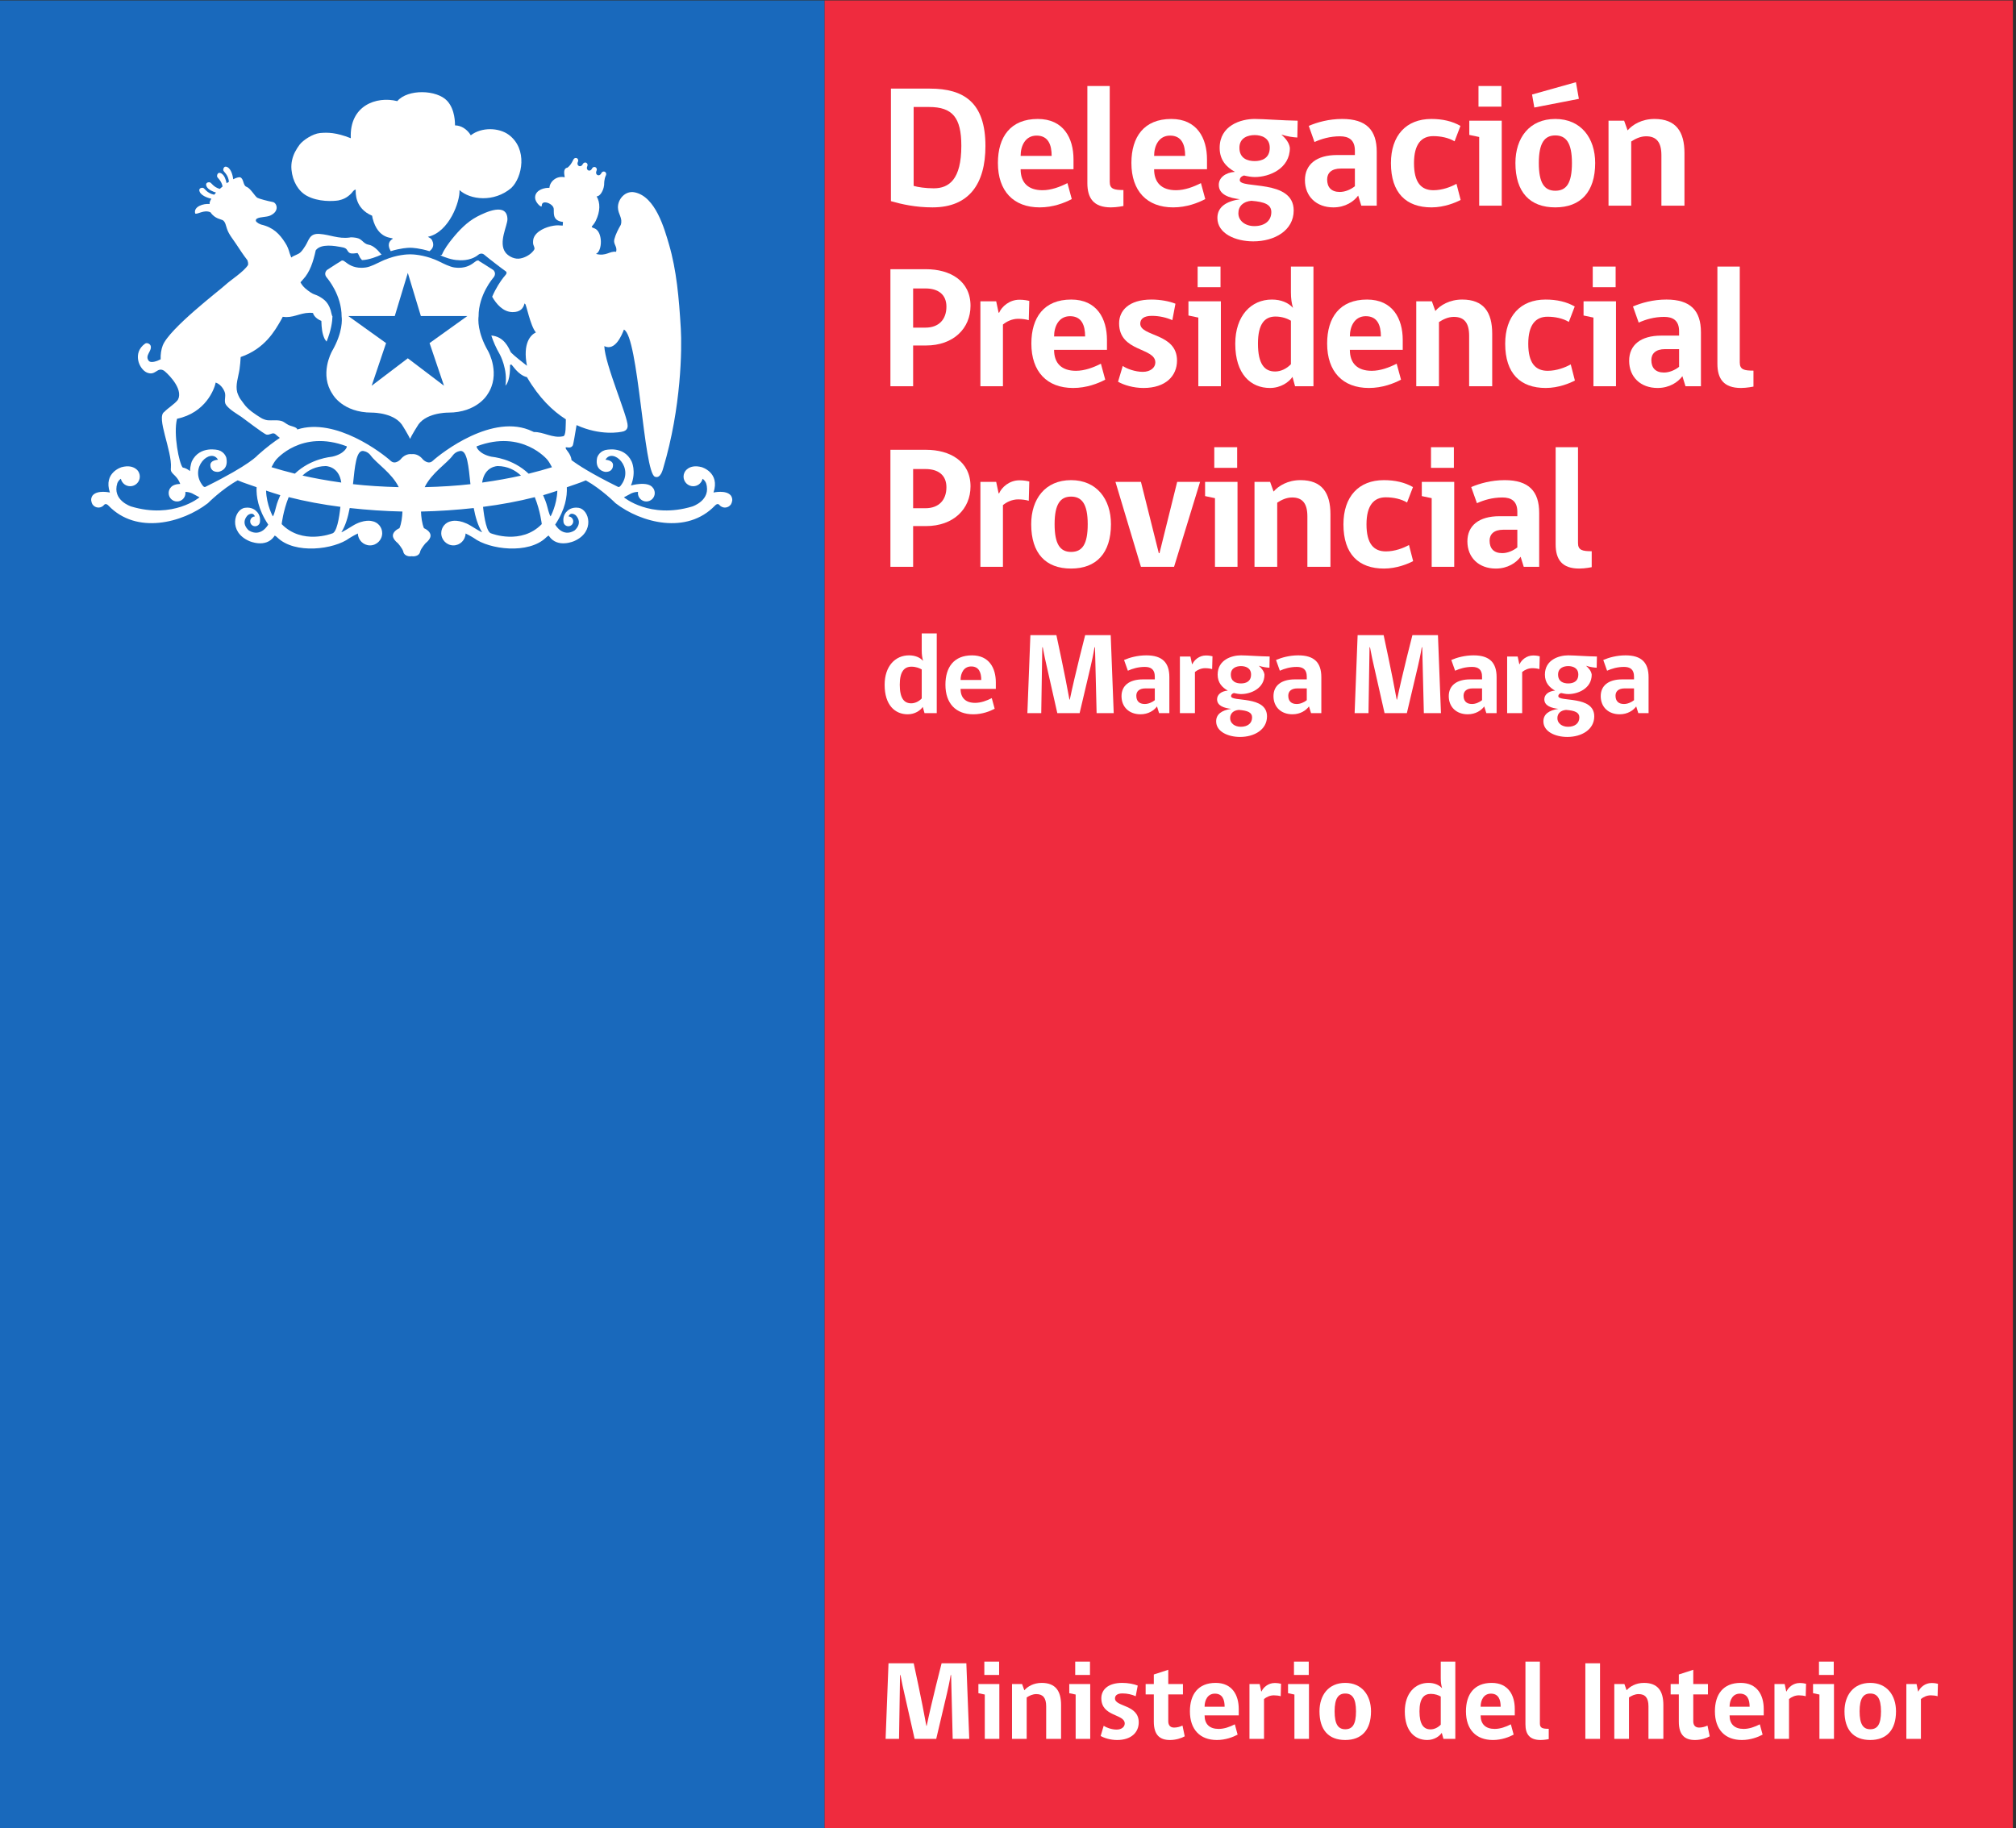 <?xml version="1.0" encoding="UTF-8" standalone="no"?>
<!-- Created with Inkscape (http://www.inkscape.org/) -->

<svg
   version="1.1"
   id="svg2"
   width="744"
   height="674.667"
   viewBox="0 0 744 674.667"
   xmlns="http://www.w3.org/2000/svg"
   xmlns:svg="http://www.w3.org/2000/svg">
  <rect x="0" y="0" width="744" height="674.667" fill="#333333" stroke="none"/>
  <defs
     id="defs6">
    <clipPath
       clipPathUnits="userSpaceOnUse"
       id="clipPath20">
      <path
         d="M 0,506 H 558 V 0 H 0 Z"
         id="path18" />
    </clipPath>
  </defs>
  <g
     id="g8"
     transform="matrix(1.333,0,0,-1.333,0,674.667)">
    <path
       d="M 0,0 H 228.301 V 506 H 0 Z"
       style="fill:#1969bc;fill-opacity:1;fill-rule:nonzero;stroke:none"
       id="path10" />
    <path
       d="M 228.301,0 H 557.275 V 506 H 228.301 Z"
       style="fill:#ef2b3e;fill-opacity:1;fill-rule:nonzero;stroke:none"
       id="path12" />
    <g
       id="g14">
      <g
         id="g16"
         clip-path="url(#clipPath20)">
        <g
           id="g22"
           transform="translate(118.914,436.578)">
          <path
             d="M 0,0 C 0.508,0.412 1.562,1.323 0.709,3.037 0.301,3.843 -0.77,3.92 -0.305,4.018 c 5.725,1.344 8.785,9.7 8.608,12.905 2.941,-2.716 9.545,-3.491 14.336,0.583 3.093,2.977 4.584,10.806 -0.707,14.73 -2.706,1.997 -7.502,2.172 -10.504,-0.146 -0.95,1.595 -2.6,2.733 -4.366,2.743 -0.025,0.563 0.075,4.332 -2.162,6.776 -2.863,3.117 -10.908,3.354 -13.828,-0.06 -5.781,1.449 -13.283,-1.218 -12.867,-10.269 -4.06,1.602 -6.387,1.63 -8.533,1.435 -2.02,-0.192 -4.715,-1.997 -5.649,-3.236 -0.429,-0.552 -0.906,-1.327 -1.259,-1.997 -0.657,-1.302 -1.166,-3.009 -0.981,-4.915 0.303,-3.218 1.889,-5.93 4.227,-7.219 3.226,-1.763 7.316,-1.525 8.773,-1.291 1.119,0.245 2.322,0.653 3.594,1.983 0.375,0.384 0.648,0.991 1.193,0.998 -0.013,-0.817 -0.306,-5.156 4.535,-7.215 0.02,-0.21 0.09,-0.409 0.139,-0.719 1.531,-5.969 5.549,-5.232 5.613,-5.648 -1.781,-1.079 -1.027,-2.642 -0.605,-3.453 2.717,0.834 4.732,0.95 5.373,0.95 C -4.734,0.953 -2.721,0.837 0,0"
             style="fill:#ffffff;fill-opacity:1;fill-rule:nonzero;stroke:none"
             id="path24" />
        </g>
        <g
           id="g26"
           transform="translate(129.365,418.611)">
          <path
             d="m 0,0 -10.436,-7.477 3.995,-11.806 -10.018,7.599 -10.008,-7.599 3.987,11.806 -10.432,7.47 -0.039,0.014 h 12.877 l 3.615,11.949 3.615,-11.949 H 0.027 Z m 3.135,-0.056 c -0.018,5.986 4.023,10.612 4.076,10.671 0.439,0.496 0.488,0.96 0.457,1.284 -0.082,0.556 -0.51,0.929 -0.598,0.94 -1.154,0.782 -3.744,2.366 -3.744,2.366 L 3.117,15.387 H 2.895 c -0.282,0 -0.495,-0.168 -0.85,-0.433 -0.717,-0.556 -2.051,-1.584 -4.379,-1.584 -0.412,0 -0.834,0.037 -1.283,0.097 -1.215,0.171 -3.258,1.211 -3.258,1.211 -0.666,0.349 -1.494,0.709 -1.834,0.866 L -8.857,15.6 c -3.336,1.386 -6.174,1.497 -6.969,1.497 -0.793,0 -3.633,-0.111 -6.977,-1.497 l -0.154,-0.056 c -0.176,-0.08 -0.484,-0.224 -0.838,-0.384 l -2.033,-0.963 c -0.682,-0.301 -1.553,-0.636 -2.223,-0.73 -0.435,-0.06 -0.855,-0.097 -1.279,-0.097 -2.32,0 -3.658,1.028 -4.381,1.584 -0.355,0.265 -0.576,0.433 -0.844,0.433 l -0.205,-0.018 -0.121,-0.084 c -0.014,-0.003 -2.658,-1.633 -3.756,-2.39 -0.174,-0.08 -0.595,-0.437 -0.679,-1.002 -0.036,-0.318 0.005,-0.782 0.457,-1.278 0.16,-0.199 4.086,-4.747 4.076,-10.761 0.101,-0.685 0.398,-4.294 -2.674,-9.604 -0.145,-0.271 -3.525,-6.454 0.172,-11.875 0.017,-0.053 2.785,-5.1 10.873,-5.1 0.662,0 6.633,-0.111 8.691,-3.927 0.086,-0.153 1.047,-1.679 1.428,-2.432 l 0.467,-0.915 0.453,0.915 c 0.391,0.743 1.332,2.258 1.475,2.467 2.021,3.781 7.992,3.892 8.656,3.892 7.976,0 10.824,5.02 10.824,5.02 3.791,5.557 0.242,11.924 0.219,11.955 -3.067,5.31 -2.77,8.919 -2.666,9.694"
             style="fill:#ffffff;fill-opacity:1;fill-rule:nonzero;stroke:none"
             id="path28" />
        </g>
        <g
           id="g30"
           transform="translate(152.432,363.148)">
          <path
             d="m 0,0 c -0.387,0.471 -0.9,2.639 -0.9,2.639 -0.301,1.214 -0.739,2.216 -1.164,3.232 1.337,0.37 2.626,0.824 3.935,1.25 C 1.73,3.096 0,0 0,0 m -16.365,-4.73 c -1.313,0.195 -1.998,4.234 -2.336,7.372 4.945,0.635 9.73,1.518 14.326,2.688 1.535,-3.812 1.934,-7.46 1.934,-7.46 -5.676,-5.84 -13.924,-2.6 -13.924,-2.6 m 1.779,18.671 c 2.664,-0.045 4.754,-1.099 6.393,-2.642 -3.102,-0.709 -6.743,-1.368 -10.756,-1.93 0.67,4.624 4.363,4.572 4.363,4.572 m -5.853,5.47 C -7.889,24.18 -0.9,15.697 -0.9,15.697 c 0.546,-0.684 0.916,-1.385 1.279,-2.084 -1.746,-0.551 -3.981,-1.169 -6.455,-1.787 -4.496,4.259 -9.914,4.618 -10.36,4.716 -3.447,0.761 -4.263,2.786 -4.003,2.869 M -34.857,8.102 c 1.939,3.968 6.183,6.583 7.761,8.764 0.891,1.222 2.2,1.264 2.2,1.264 1.816,0.017 2.187,-4.206 2.71,-9.205 -3.847,-0.443 -8.13,-0.709 -12.671,-0.823 m -19.85,0.827 c 0.527,4.998 0.898,9.218 2.713,9.201 0,0 1.307,-0.042 2.199,-1.264 1.569,-2.181 5.815,-4.796 7.756,-8.764 -4.535,0.121 -8.824,0.384 -12.668,0.827 m -5.748,7.613 c -0.451,-0.098 -5.861,-0.457 -10.352,-4.706 -2.478,0.622 -4.714,1.244 -6.46,1.794 0.365,0.692 0.726,1.39 1.267,2.067 0,0 6.998,8.483 19.547,3.714 0.244,-0.083 -0.553,-2.108 -4.002,-2.869 m -8.23,-5.229 c 1.638,1.536 3.728,2.583 6.386,2.628 0,0 3.682,0.045 4.352,-4.566 -4.012,0.566 -7.641,1.222 -10.738,1.938 m 8.162,-16.043 c 0,0 -8.252,-3.24 -13.928,2.6 0,0 0.4,3.655 1.939,7.474 4.598,-1.173 9.381,-2.056 14.323,-2.692 -0.336,-3.141 -1.022,-7.187 -2.334,-7.382 M -76,2.639 c 0,0 -0.506,-2.168 -0.894,-2.639 0,0 -1.737,3.11 -1.875,7.145 1.31,-0.422 2.599,-0.886 3.941,-1.264 C -75.258,4.866 -75.697,3.86 -76,2.639 m -19.418,5.616 c 0,0 -0.387,-0.335 -0.808,0.171 -4.102,5.034 2.158,10.748 4.148,7.264 0,0 -2.354,-0.083 -2.096,-1.741 0,0 0.043,-1.719 2.16,-1.614 0,0 2.95,0.305 2.25,3.861 0,0 -0.378,1.603 -2.187,2.154 0,0 -5.166,1.403 -7.363,-3.092 0,0 -0.45,-1.076 -0.516,-2.706 -0.602,0.482 -1.279,0.862 -2.014,0.981 -0.966,1.015 -2.654,9.264 -1.574,13.502 7.902,1.654 10.338,8.178 10.705,10.029 1.6,-0.528 2.537,-2.371 2.613,-3.149 0.129,-1.072 -0.367,-2.182 0.26,-3.051 0.922,-1.284 2.967,-2.451 4.227,-3.302 0.426,-0.272 6.221,-4.758 6.963,-4.908 0.828,-0.171 1.334,0.443 2.054,0.318 0.26,-0.053 0.434,-0.241 0.631,-0.395 0,0 0.416,-0.419 1.006,-0.838 -1.519,-1.005 -3.502,-2.45 -6.121,-4.778 0,0 -2.004,-2.597 -14.338,-8.706 M 49.881,5.812 C 48.57,7.4 45.104,6.611 45.104,6.611 c 1.867,5.551 -3.264,7.026 -3.264,7.026 -1.834,0.486 -3.041,0.14 -3.826,-0.394 0,0 -0.035,-0.021 -0.055,-0.038 -0.014,-0.017 -0.031,-0.021 -0.031,-0.039 -0.139,-0.094 -0.254,-0.177 -0.367,-0.296 -0.461,-0.485 -0.748,-1.138 -0.748,-1.85 0,-1.466 1.201,-2.664 2.673,-2.664 0.569,0 1.096,0.182 1.532,0.482 0.527,0.377 0.914,0.939 1.056,1.581 C 42.793,9.965 43.057,9.176 43.057,9.176 44.551,4.443 39.23,2.747 39.23,2.747 27.486,-0.779 20.301,5.284 20.301,5.284 l 2.054,1.1 c 0.707,0.311 1.354,0.402 1.86,0.402 -0.02,-0.095 -0.037,-0.224 -0.037,-0.346 0,-1.264 1.052,-2.304 2.33,-2.304 1.281,0 2.33,1.04 2.33,2.304 -0.016,0.96 -0.473,1.427 -0.473,1.427 -1.371,2.071 -6.115,0.699 -6.115,0.699 1.578,3.895 0.168,6.692 0.168,6.692 -2.191,4.495 -7.367,3.092 -7.367,3.092 -1.807,-0.551 -2.18,-2.154 -2.18,-2.154 -0.701,-3.556 2.25,-3.861 2.25,-3.861 2.123,-0.105 2.145,1.614 2.145,1.614 0.273,1.658 -2.075,1.741 -2.075,1.741 1.983,3.484 8.231,-2.23 4.145,-7.264 C 18.91,7.92 18.518,8.255 18.518,8.255 c -7.315,3.623 -10.944,5.986 -12.723,7.33 -0.17,1.991 -1.914,2.999 -1.582,3.53 0.289,0.118 1.322,-0.398 1.9,0.467 0.211,0.314 0.69,3.466 1.078,5.697 6.475,-2.957 11.996,-2.056 13.11,-1.696 0.568,0.23 1.023,0.639 1.035,1.486 0.103,2.465 -6.285,16.961 -6.461,22.079 3.018,-1.498 4.881,3.159 5.426,4.58 4.054,-1.85 5.451,-39.469 8.572,-40.736 1.559,-0.632 2.176,1.926 2.318,2.402 5.016,16.773 5.19,33.098 4.862,38.575 -0.504,8.58 -1.196,16.256 -3.264,23.321 -1.269,4.346 -3.728,13.222 -9.467,14.43 -2.685,0.572 -4.722,-1.934 -4.676,-4.182 0.041,-1.947 1.387,-2.893 0.79,-4.806 -0.717,-1.25 -1.438,-2.615 -1.79,-4.015 -0.343,-1.396 0.897,-1.968 0.497,-3.455 -1.815,0.275 -2.721,-1.316 -5.577,-0.587 1.86,0.862 1.885,6.165 -0.396,7.072 -0.34,0.144 -0.727,0.192 -0.789,0.5 0,0 0.736,0.781 1.101,1.546 1.309,2.681 1.303,5.044 0.262,6.831 0.944,-0.08 1.928,1.655 2.057,3.037 l 0.021,-0.014 c 0.002,0.018 0.002,0.084 0.002,0.112 v 0.007 c 0.022,0.363 -0.041,1.578 0.51,2.709 0.174,0.37 0,0.796 -0.318,0.959 -0.328,0.154 -0.756,0.014 -0.944,-0.359 -0.56,-1.191 -1.904,-0.528 -1.336,0.663 0.168,0.377 0,0.793 -0.322,0.953 -0.316,0.147 -0.75,0.032 -0.93,-0.349 -0.541,-1.141 -1.845,-0.503 -1.306,0.642 0.172,0.367 0.006,0.792 -0.309,0.947 -0.31,0.146 -0.75,0.027 -0.937,-0.356 -0.555,-1.174 -1.912,-0.524 -1.35,0.645 0.176,0.394 0,0.813 -0.316,0.97 C 6.949,99.327 6.525,99.208 6.338,98.838 5.738,97.592 5.324,97.072 4.699,96.573 3.428,96.345 3.766,94.886 3.916,93.899 1.543,94.412 -0.246,92.604 -0.316,90.98 h -0.268 c -1.961,-0.045 -3.84,-1.061 -3.693,-2.869 0.07,-1.026 1.273,-2.304 1.732,-2.321 0.209,0.07 -0.107,1.089 0.914,1.155 0.928,0.052 2.315,-0.743 2.483,-1.627 0.203,-1.005 -0.623,-3.43 2.58,-3.791 0,0 -0.024,-0.492 -0.071,-1.011 -1.146,0.076 -1.443,0.139 -2.588,-0.036 -2.023,-0.324 -4.796,-1.462 -5.474,-3.469 -0.129,-0.336 -0.188,-1.04 -0.129,-1.522 0.039,-0.412 0.422,-0.922 0.371,-1.428 -0.037,-0.241 -0.465,-0.75 -0.633,-0.904 -0.84,-0.89 -2.406,-1.728 -3.791,-1.798 -1.529,-0.076 -3.019,0.908 -3.617,1.731 -2.037,2.738 0.598,7.474 0.557,9.241 -0.12,4.698 -6.051,1.898 -8.401,0.673 -2.799,-1.473 -5.031,-3.839 -6.908,-6.168 -1.035,-1.273 -2.195,-2.883 -2.765,-4.241 -0.106,-0.248 -0.331,-0.293 -0.577,-0.283 1.203,-0.541 3.325,-1.333 5,-1.354 0,0 3.28,-0.447 5.627,1.511 0,0 0.334,0.294 0.809,0.294 0.34,0 0.637,-0.147 0.896,-0.385 0.026,-0.031 0.325,-0.275 0.676,-0.555 0.207,-0.171 0.467,-0.373 0.742,-0.593 0.141,-0.108 0.278,-0.216 0.43,-0.335 0.393,-0.307 0.81,-0.636 1.238,-0.963 0.076,-0.06 0.151,-0.119 0.231,-0.178 0.461,-0.353 0.92,-0.706 1.328,-1.012 0.482,-0.364 0.943,-0.702 1.211,-0.884 l 0.021,-0.021 c 0.049,-0.038 0.164,-0.15 0.205,-0.328 0.012,-0.178 -0.072,-0.388 -0.228,-0.586 -0.012,-0.01 -0.258,-0.283 -0.635,-0.758 -0.783,-0.995 -2.113,-2.953 -3.127,-5.348 1.107,-1.926 2.969,-4.223 5.637,-4.251 2.131,-0.021 3.006,1.044 3.32,2.408 0.041,-0.031 0.152,-0.171 0.17,-0.178 0.256,0.23 1.43,-6.129 2.982,-7.854 -1.453,-0.676 -3.701,-2.96 -2.48,-9.236 -1.197,0.957 -3.4,2.625 -4.453,3.714 -0.631,1.303 -1.869,4.367 -5.416,4.663 0.512,-1.577 1.258,-3.347 2.4,-5.315 0.022,-0.057 2.188,-4.043 1.512,-8.567 1.488,1.526 1.258,5.711 1.258,5.711 0.054,0.052 0.269,0.115 0.332,0.14 0.303,0.02 1.795,-2.887 4.367,-3.498 3.353,-5.735 7.127,-9.372 10.771,-11.676 -0.068,-1.386 0.102,-4.695 -0.791,-4.695 -2.869,-0.635 -5.513,1.298 -8.043,1.166 -0.214,0.104 -0.439,0.205 -0.439,0.205 -10.877,5.24 -25.215,-6.007 -27.605,-8.189 -1.258,-1.158 -2.713,0.423 -2.713,0.423 -0.86,1.086 -1.985,1.574 -3.09,1.448 -1.092,0.126 -2.229,-0.362 -3.078,-1.448 0,0 -1.463,-1.581 -2.723,-0.423 -2.262,2.071 -15.254,12.13 -25.879,8.699 -0.027,0.58 -1.459,0.876 -1.859,1.027 -0.846,0.237 -1.582,0.904 -2.111,1.169 -1.157,0.579 -3.038,0.22 -4.352,0.373 -0.514,0.077 -1.232,0.346 -1.688,0.621 -1.705,1.048 -3.642,2.326 -4.728,3.861 -0.172,0.248 -0.598,0.828 -0.682,0.929 -0.527,0.66 -0.789,1.152 -1.191,2.248 -0.58,2.098 0.324,4.35 0.629,6.472 0.228,1.573 0.176,1.675 0.316,3.361 6.746,2.317 9.502,7.375 11.074,10.071 0.151,0.213 0.569,1.072 0.569,1.072 0.299,-0.046 0.599,-0.067 0.922,-0.084 2.697,-0.018 4.511,1.49 7.463,1.13 0,-0.163 0.396,-1.402 2.308,-2.189 0.059,-1.933 0.199,-3.528 0.934,-5.029 0.162,-0.262 0.363,-0.482 0.51,-0.701 1.263,3.109 1.595,5.532 1.63,6.991 -0.089,0.126 -0.17,0.307 -0.224,0.583 -0.631,3.285 -2.162,4.185 -3.604,5.016 -0.711,0.384 -1.498,0.506 -2.176,0.998 -1.05,0.719 -2.16,1.491 -2.855,2.842 0,0 0.342,0.321 0.709,0.785 1.883,1.975 2.828,4.877 3.518,8.057 1.441,1.968 5.443,1.197 6.964,0.918 0.395,-0.046 1.059,-0.196 1.368,-0.437 0.427,-0.293 0.527,-0.974 1.125,-1.232 0.634,-0.258 1.347,-0.066 2.113,0 0.283,-0.321 0.435,-0.764 0.637,-1.166 0,0 0.209,-0.37 0.607,-0.789 1.871,0.039 4.383,1.027 5.438,1.56 -0.125,0.081 -0.235,0.162 -0.292,0.249 -0.843,1.071 -2.103,2.251 -3.283,2.443 -1.492,0.245 -1.804,1.578 -3.232,1.864 -0.363,0.098 -1.629,0.286 -2.057,0.133 -3.158,-0.412 -5.388,0.789 -8.342,0.998 -2.806,0.199 -2.894,-1.721 -3.918,-3.302 -0.378,-0.593 -0.83,-1.295 -1.293,-1.739 -0.773,-0.747 -1.673,-0.774 -2.613,-1.486 l -0.433,1.169 c -0.26,0.97 -0.621,1.976 -1.258,2.928 -1.528,2.395 -3.264,4.245 -6.653,5.027 -0.648,0.262 -0.748,0.3 -1.175,0.646 -0.553,0.429 -0.159,0.939 0,0.991 0.963,0.555 2.631,0.36 3.728,0.866 2.699,1.256 1.744,3.546 0.69,3.735 -1.358,0.251 -3.817,0.9 -4.297,1.183 -0.655,0.412 -1.793,2.471 -2.865,2.978 -1.184,0.321 -0.776,2.258 -1.872,2.68 -0.47,0.081 -1.166,-0.157 -1.933,-0.54 -0.045,0.405 -0.336,2.607 -1.547,3.326 -0.906,0.517 -1.238,-0.29 -1.197,-0.816 0.05,-0.468 1.33,-1.114 1.57,-3.191 -0.219,-0.143 -0.43,-0.262 -0.654,-0.419 -0.172,0.855 -0.555,2.182 -1.442,2.708 -0.908,0.524 -1.238,-0.285 -1.191,-0.809 0.041,-0.447 1.168,-1.03 1.523,-2.786 -0.271,-0.223 -0.523,-0.446 -0.773,-0.68 -1.816,0.502 -2.305,1.731 -2.758,1.815 -0.51,0.112 -1.342,-0.147 -0.918,-1.103 0.442,-0.956 1.805,-1.48 2.633,-1.728 -0.188,-0.199 -0.34,-0.398 -0.502,-0.594 -2.104,0.423 -2.621,1.795 -3.088,1.899 -0.517,0.095 -1.354,-0.16 -0.926,-1.106 0.614,-1.34 2.996,-1.854 3.221,-1.899 -0.34,-0.573 -0.562,-1.093 -0.478,-1.466 -1.637,0.188 -4.543,-0.691 -3.995,-2.625 0.545,-0.391 2.477,1.19 4.256,0.307 1.176,-1.819 3.057,-1.895 3.481,-2.234 0.654,-0.52 0.759,-1.455 1.062,-2.307 0.524,-1.574 1.629,-2.838 2.547,-4.235 1.006,-1.528 2.057,-3.134 3.111,-4.471 0.131,-0.363 0.245,-0.743 0.18,-1.309 -1.203,-1.913 -4.805,-4.15 -6.281,-5.533 -1.49,-1.403 -15.586,-12.126 -17.358,-16.804 -0.39,-1.047 -0.619,-2.391 -0.558,-3.787 -0.862,-0.457 -2.75,-1.208 -3.346,-0.363 -1.088,1.511 1.033,2.66 0.572,4.122 -0.222,0.562 -1.043,0.939 -1.562,0.562 -3.512,-2.517 -1.699,-6.978 0.519,-7.99 2.442,-1.012 2.793,1.616 4.686,0.552 0.449,-0.256 4.922,-4.252 4.17,-7.408 -0.045,-0.163 -0.219,-0.62 -0.307,-0.74 -0.98,-1.214 -2.615,-2.153 -3.73,-3.298 -2.328,-1.473 2.209,-10.748 1.832,-15.509 -0.264,-1.808 1.506,-1.595 2.584,-4.43 -1.106,-0.035 -2.188,-0.307 -2.735,-1.128 0,0 -0.465,-0.467 -0.465,-1.427 0,-1.264 1.034,-2.304 2.319,-2.304 1.283,0 2.326,1.04 2.326,2.304 0,0.122 -0.006,0.251 -0.025,0.346 0.508,0 1.162,-0.091 1.865,-0.402 l 2.051,-1.1 c 0,0 -7.188,-6.063 -18.924,-2.537 0,0 -5.324,1.696 -3.832,6.429 0,0 0.26,0.789 0.984,1.243 0.141,-0.642 0.527,-1.204 1.055,-1.581 0.435,-0.3 0.963,-0.482 1.533,-0.482 1.467,0 2.658,1.198 2.658,2.664 0,0.712 -0.273,1.365 -0.734,1.85 -0.117,0.119 -0.229,0.202 -0.371,0.296 0,0.018 -0.012,0.022 -0.012,0.022 -0.043,0.034 -0.056,0.041 -0.056,0.041 -0.803,0.548 -2.008,0.894 -3.848,0.408 0,0 -5.125,-1.475 -3.264,-7.026 0,0 -3.459,0.789 -4.767,-0.799 0,0 -0.452,-0.503 -0.413,-1.309 V 4.471 4.443 c 0.032,-0.325 0.131,-0.701 0.371,-1.131 0.36,-0.513 0.963,-0.866 1.649,-0.866 0.627,0 1.185,0.297 1.562,0.747 0,0.021 0.016,0.021 0.016,0.021 0.141,0.179 0.566,0.427 1.19,-0.226 7.785,-8.116 20.48,-4.768 27.519,0.67 0,0 3.901,3.927 8.252,6.332 1.691,-0.726 3.49,-1.271 5.236,-1.899 -0.125,-2.524 0.399,-6.14 3.217,-10.35 0,0 -1.984,-3.668 -5.338,-1.651 0,0 -2.476,1.906 -0.371,4.206 0,0 1.41,1.173 2.018,-0.296 -0.719,-0.042 -1.299,-0.628 -1.299,-1.365 0,-0.758 0.6,-1.358 1.353,-1.358 0.739,0 1.319,0.569 1.358,1.281 0.066,0.551 0.098,1.962 -1.111,2.981 0,0 -1.071,1.163 -3.088,0.837 -2.955,-0.46 -4.625,-6.638 1.211,-9.197 0,0 4.586,-2.092 6.947,1.33 0,0 -0.035,0.495 0.851,-0.352 4.852,-4.706 15.69,-3.342 19.995,-0.144 0,0 1.091,0.691 2.283,1.257 0.056,-1.812 1.533,-3.296 3.375,-3.296 1.857,0 3.369,1.529 3.369,3.386 0,1.665 -1.199,3.041 -2.785,3.324 -0.074,0.027 -2.227,0.638 -5.369,-1.267 0,0 -3.325,-2.084 -3.131,-1.763 1.119,1.756 1.81,4.129 2.293,6.666 4.722,-0.519 9.576,-0.865 14.597,-0.973 -0.058,-1.459 -0.259,-3.246 -0.826,-4.611 0,0 -1.771,-0.733 -1.814,-1.983 0,0 -0.197,-0.915 1.379,-2.182 0,0 1.148,-1.27 1.484,-2.258 0,0 0.09,-1.372 1.982,-1.372 0.141,0 0.254,0.017 0.358,0.038 0.121,-0.021 0.24,-0.038 0.367,-0.038 1.891,0 1.984,1.372 1.984,1.372 0.338,0.988 1.481,2.258 1.481,2.258 1.572,1.267 1.377,2.182 1.377,2.182 -0.029,1.25 -1.818,1.983 -1.818,1.983 -0.561,1.365 -0.762,3.152 -0.821,4.608 5.024,0.107 9.877,0.45 14.598,0.967 0.482,-2.535 1.172,-4.905 2.295,-6.657 0.201,-0.321 -3.123,1.763 -3.123,1.763 -3.147,1.905 -5.319,1.294 -5.389,1.267 -1.582,-0.283 -2.773,-1.659 -2.773,-3.324 0,-1.857 1.509,-3.386 3.369,-3.386 1.838,0 3.322,1.484 3.369,3.296 1.197,-0.566 2.287,-1.257 2.287,-1.257 4.291,-3.198 15.144,-4.562 19.998,0.144 0.885,0.847 0.846,0.352 0.846,0.352 2.367,-3.422 6.959,-1.33 6.959,-1.33 5.824,2.559 4.15,8.737 1.211,9.197 C 5.742,2.702 4.662,1.539 4.662,1.539 3.463,0.52 3.486,-0.891 3.559,-1.442 3.594,-2.154 4.182,-2.723 4.91,-2.723 c 0.752,0 1.36,0.6 1.36,1.358 C 6.27,-0.628 5.686,-0.042 4.973,0 5.578,1.469 6.986,0.296 6.986,0.296 9.096,-2.004 6.611,-3.91 6.611,-3.91 3.264,-5.927 1.275,-2.259 1.275,-2.259 4.086,1.937 4.617,5.546 4.494,8.07 6.252,8.702 8.057,9.247 9.756,9.979 14.1,7.571 17.984,3.658 17.984,3.658 c 7.036,-5.438 19.729,-8.786 27.52,-0.67 0.623,0.653 1.051,0.405 1.185,0.226 0,0 0.018,0 0.018,-0.021 0.371,-0.45 0.936,-0.747 1.566,-0.747 0.684,0 1.276,0.353 1.647,0.866 0.24,0.43 0.336,0.806 0.375,1.131 v 0.018 0.042 c 0.031,0.806 -0.414,1.309 -0.414,1.309"
             style="fill:#ffffff;fill-opacity:1;fill-rule:nonzero;stroke:none"
             id="path32" />
        </g>
        <g
           id="g34"
           transform="translate(263.756,24.679)">
          <path
             d="M 0,0 -0.435,17.673 H -0.559 C -0.931,15.441 -1.303,13.829 -1.582,12.62 L -4.559,0 h -5.984 l -2.852,12.62 c -0.279,1.209 -0.652,2.821 -1.054,5.053 h -0.124 L -14.852,0 h -3.72 l 0.804,20.929 h 6.977 c 0,0 2.295,-10.542 3.504,-17.302 h 0.094 c 1.394,6.729 4.123,17.302 4.123,17.302 H 3.782 L 4.588,0 Z"
             style="fill:#ffffff;fill-opacity:1;fill-rule:nonzero;stroke:none"
             id="path36" />
        </g>
        <path
           d="m 272.518,46.073 h 4.094 v -3.689 h -4.094 z m 0.125,-21.394 v 12.279 l -1.768,0.372 v 2.542 h 5.799 V 24.679 Z"
           style="fill:#ffffff;fill-opacity:1;fill-rule:nonzero;stroke:none"
           id="path38" />
        <g
           id="g40"
           transform="translate(289.639,24.679)">
          <path
             d="m 0,0 v 9.023 c 0,2.294 -0.869,3.379 -2.729,3.379 -1.054,0 -1.954,-0.465 -2.668,-0.93 V 0 h -4.06 v 15.193 h 2.79 l 0.62,-1.737 c 0.868,1.024 2.543,2.047 4.807,2.047 3.843,0 5.363,-2.263 5.363,-6.108 V 0 Z"
             style="fill:#ffffff;fill-opacity:1;fill-rule:nonzero;stroke:none"
             id="path42" />
        </g>
        <path
           d="m 297.678,46.073 h 4.092 v -3.689 h -4.092 z m 0.123,-21.394 v 12.279 l -1.767,0.372 v 2.542 h 5.798 V 24.679 Z"
           style="fill:#ffffff;fill-opacity:1;fill-rule:nonzero;stroke:none"
           id="path44" />
        <g
           id="g46"
           transform="translate(308.691,35.872)">
          <path
             d="m 0,0 c 0,-2.357 6.574,-1.643 6.574,-6.604 0,-2.759 -2.047,-4.899 -5.984,-4.899 -1.83,0 -3.535,0.527 -4.559,1.116 l 0.838,2.821 c 0.713,-0.496 2.201,-1.053 3.596,-1.053 1.334,0 2.232,0.744 2.232,1.674 0,2.728 -6.479,1.829 -6.479,7.007 0,2.233 1.706,4.248 5.798,4.248 C 3.598,4.31 5.24,4 6.295,3.566 L 5.736,0.62 C 4.713,1.085 3.411,1.396 2.078,1.396 0.683,1.396 0,0.868 0,0"
             style="fill:#ffffff;fill-opacity:1;fill-rule:nonzero;stroke:none"
             id="path48" />
        </g>
        <g
           id="g50"
           transform="translate(323.906,24.369)">
          <path
             d="m 0,0 c -2.697,0 -4.465,1.271 -4.465,5.085 v 7.534 h -2.264 v 2.884 h 2.264 v 2.636 l 4,1.302 V 15.503 H 3.597 V 12.619 H -0.465 V 5.178 c 0,-1.054 0.527,-1.737 1.611,-1.737 0.838,0 1.706,0.248 2.327,0.559 L 4.093,1.023 C 3.193,0.496 1.612,0 0,0"
             style="fill:#ffffff;fill-opacity:1;fill-rule:nonzero;stroke:none"
             id="path52" />
        </g>
        <g
           id="g54"
           transform="translate(336.346,37.206)">
          <path
             d="m 0,0 c -2.015,0 -2.852,-1.83 -2.852,-3.628 h 5.55 C 2.698,-1.674 2.109,0 0,0 m -2.852,-6.015 c 0,-2.419 1.364,-3.752 3.907,-3.752 1.55,0 3.131,0.589 4.465,1.271 l 0.775,-2.852 c -1.272,-0.682 -3.349,-1.489 -5.736,-1.489 -4.682,0 -7.473,2.915 -7.473,7.938 0,4.682 2.264,7.876 7.132,7.876 4.589,0 6.387,-3.411 6.387,-7.225 v -1.767 z"
             style="fill:#ffffff;fill-opacity:1;fill-rule:nonzero;stroke:none"
             id="path56" />
        </g>
        <g
           id="g58"
           transform="translate(354.572,36.492)">
          <path
             d="m 0,0 c -0.496,0.155 -1.21,0.248 -1.893,0.248 -1.084,0 -2.046,-0.465 -2.728,-1.023 v -11.038 h -4.03 V 3.38 h 2.821 l 0.434,-2.047 h 0.093 c 0.465,1.086 1.83,2.326 3.627,2.326 0.807,0 1.428,-0.124 1.768,-0.217 z"
             style="fill:#ffffff;fill-opacity:1;fill-rule:nonzero;stroke:none"
             id="path60" />
        </g>
        <path
           d="m 358.244,46.073 h 4.092 v -3.689 h -4.092 z m 0.123,-21.394 V 36.958 L 356.6,37.33 v 2.542 h 5.798 V 24.679 Z"
           style="fill:#ffffff;fill-opacity:1;fill-rule:nonzero;stroke:none"
           id="path62" />
        <g
           id="g64"
           transform="translate(375.416,32.307)">
          <path
             d="m 0,0 c 0,3.659 -1.086,4.93 -2.976,4.93 -1.893,0 -2.947,-1.302 -2.947,-4.93 0,-3.535 0.962,-4.961 2.947,-4.961 C -0.992,-4.961 0,-3.628 0,0 m 4.154,0 c 0,-5.178 -2.605,-7.937 -7.13,-7.937 -4.559,0 -7.133,2.728 -7.133,7.937 0,4.465 2.48,7.876 7.133,7.876 4.587,0 7.13,-3.411 7.13,-7.876"
             style="fill:#ffffff;fill-opacity:1;fill-rule:nonzero;stroke:none"
             id="path66" />
        </g>
        <g
           id="g68"
           transform="translate(398.881,36.399)">
          <path
             d="m 0,0 c -0.619,0.372 -1.58,0.744 -2.76,0.744 -1.922,0 -3.131,-1.302 -3.131,-4.837 0,-3.628 1.147,-4.992 3.071,-4.992 1.022,0 2.045,0.496 2.82,1.303 z M 0.373,2.294 C 0.125,3.163 0,3.938 0,5.085 V 9.674 H 4.031 V -11.72 H 0.744 l -0.465,1.674 c -0.619,-0.93 -2.077,-1.984 -4.031,-1.984 -3.441,0 -6.201,2.48 -6.201,7.906 0,5.023 2.853,7.907 6.543,7.907 1.642,0 2.945,-0.558 3.783,-1.489"
             style="fill:#ffffff;fill-opacity:1;fill-rule:nonzero;stroke:none"
             id="path70" />
        </g>
        <g
           id="g72"
           transform="translate(412.768,37.206)">
          <path
             d="m 0,0 c -2.015,0 -2.852,-1.83 -2.852,-3.628 h 5.55 C 2.698,-1.674 2.109,0 0,0 m -2.852,-6.015 c 0,-2.419 1.364,-3.752 3.907,-3.752 1.55,0 3.131,0.589 4.465,1.271 l 0.775,-2.852 c -1.272,-0.682 -3.349,-1.489 -5.736,-1.489 -4.682,0 -7.473,2.915 -7.473,7.938 0,4.682 2.264,7.876 7.132,7.876 4.589,0 6.387,-3.411 6.387,-7.225 v -1.767 z"
             style="fill:#ffffff;fill-opacity:1;fill-rule:nonzero;stroke:none"
             id="path74" />
        </g>
        <g
           id="g76"
           transform="translate(422.327,28.71)">
          <path
             d="M 0,0 V 17.363 H 3.999 V 0.217 c 0,-1.271 0.776,-1.457 2.45,-1.457 v -2.853 c 0,0 -1.178,-0.248 -2.232,-0.248 C 1.116,-4.341 0,-2.697 0,0"
             style="fill:#ffffff;fill-opacity:1;fill-rule:nonzero;stroke:none"
             id="path78" />
        </g>
        <path
           d="m 438.912,45.608 h 4.061 V 24.679 h -4.061 z"
           style="fill:#ffffff;fill-opacity:1;fill-rule:nonzero;stroke:none"
           id="path80" />
        <g
           id="g82"
           transform="translate(456.385,24.679)">
          <path
             d="m 0,0 v 9.023 c 0,2.294 -0.869,3.379 -2.728,3.379 -1.055,0 -1.954,-0.465 -2.667,-0.93 V 0 h -4.062 v 15.193 h 2.791 l 0.619,-1.737 c 0.869,1.024 2.543,2.047 4.807,2.047 3.844,0 5.363,-2.263 5.363,-6.108 V 0 Z"
             style="fill:#ffffff;fill-opacity:1;fill-rule:nonzero;stroke:none"
             id="path84" />
        </g>
        <g
           id="g86"
           transform="translate(469.255,24.369)">
          <path
             d="m 0,0 c -2.698,0 -4.465,1.271 -4.465,5.085 v 7.534 h -2.263 v 2.884 h 2.263 v 2.636 l 3.999,1.302 V 15.503 H 3.597 V 12.619 H -0.466 V 5.178 c 0,-1.054 0.527,-1.737 1.613,-1.737 0.837,0 1.705,0.248 2.326,0.559 L 4.093,1.023 C 3.194,0.496 1.612,0 0,0"
             style="fill:#ffffff;fill-opacity:1;fill-rule:nonzero;stroke:none"
             id="path88" />
        </g>
        <g
           id="g90"
           transform="translate(481.695,37.206)">
          <path
             d="M 0,0 C -2.016,0 -2.854,-1.83 -2.854,-3.628 H 2.697 C 2.697,-1.674 2.107,0 0,0 m -2.854,-6.015 c 0,-2.419 1.366,-3.752 3.909,-3.752 1.548,0 3.131,0.589 4.465,1.271 l 0.774,-2.852 c -1.271,-0.682 -3.349,-1.489 -5.735,-1.489 -4.683,0 -7.473,2.915 -7.473,7.938 0,4.682 2.264,7.876 7.131,7.876 4.589,0 6.386,-3.411 6.386,-7.225 v -1.767 z"
             style="fill:#ffffff;fill-opacity:1;fill-rule:nonzero;stroke:none"
             id="path92" />
        </g>
        <g
           id="g94"
           transform="translate(499.92,36.492)">
          <path
             d="m 0,0 c -0.496,0.155 -1.209,0.248 -1.891,0.248 -1.086,0 -2.047,-0.465 -2.728,-1.023 V -11.813 H -8.65 V 3.38 h 2.822 l 0.433,-2.047 h 0.093 c 0.466,1.086 1.829,2.326 3.628,2.326 0.807,0 1.426,-0.124 1.768,-0.217 z"
             style="fill:#ffffff;fill-opacity:1;fill-rule:nonzero;stroke:none"
             id="path96" />
        </g>
        <path
           d="m 503.592,46.073 h 4.094 v -3.689 h -4.094 z m 0.125,-21.394 v 12.279 l -1.768,0.372 v 2.542 h 5.797 V 24.679 Z"
           style="fill:#ffffff;fill-opacity:1;fill-rule:nonzero;stroke:none"
           id="path98" />
        <g
           id="g100"
           transform="translate(520.764,32.307)">
          <path
             d="m 0,0 c 0,3.659 -1.085,4.93 -2.977,4.93 -1.89,0 -2.945,-1.302 -2.945,-4.93 0,-3.535 0.961,-4.961 2.945,-4.961 C -0.992,-4.961 0,-3.628 0,0 m 4.154,0 c 0,-5.178 -2.603,-7.937 -7.131,-7.937 -4.557,0 -7.13,2.728 -7.13,7.937 0,4.465 2.48,7.876 7.13,7.876 4.59,0 7.131,-3.411 7.131,-7.876"
             style="fill:#ffffff;fill-opacity:1;fill-rule:nonzero;stroke:none"
             id="path102" />
        </g>
        <g
           id="g104"
           transform="translate(536.434,36.492)">
          <path
             d="m 0,0 c -0.496,0.155 -1.209,0.248 -1.891,0.248 -1.086,0 -2.047,-0.465 -2.728,-1.023 V -11.813 H -8.65 V 3.38 h 2.822 l 0.434,-2.047 h 0.092 c 0.466,1.086 1.829,2.326 3.628,2.326 0.807,0 1.426,-0.124 1.768,-0.217 z"
             style="fill:#ffffff;fill-opacity:1;fill-rule:nonzero;stroke:none"
             id="path106" />
        </g>
        <g
           id="g108"
           transform="translate(255.186,320.774)">
          <path
             d="m 0,0 c -0.64,0.384 -1.632,0.768 -2.848,0.768 -1.983,0 -3.231,-1.344 -3.231,-4.992 0,-3.743 1.184,-5.152 3.168,-5.152 1.056,0 2.111,0.513 2.911,1.344 z M 0.384,2.368 C 0.128,3.264 0,4.063 0,5.248 v 4.735 h 4.159 v -22.078 h -3.39 l -0.481,1.728 c -0.639,-0.96 -2.143,-2.048 -4.16,-2.048 -3.551,0 -6.398,2.56 -6.398,8.159 0,5.184 2.943,8.16 6.751,8.16 1.696,0 3.04,-0.576 3.903,-1.536"
             style="fill:#ffffff;fill-opacity:1;fill-rule:nonzero;stroke:none"
             id="path110" />
        </g>
        <g
           id="g112"
           transform="translate(268.883,321.606)">
          <path
             d="M 0,0 C -2.08,0 -2.943,-1.888 -2.943,-3.744 H 2.783 C 2.783,-1.728 2.176,0 0,0 m -2.943,-6.208 c 0,-2.496 1.407,-3.872 4.031,-3.872 1.6,0 3.231,0.608 4.607,1.312 l 0.801,-2.943 c -1.312,-0.704 -3.457,-1.536 -5.92,-1.536 -4.832,0 -7.712,3.008 -7.712,8.191 0,4.832 2.336,8.128 7.36,8.128 4.735,0 6.591,-3.52 6.591,-7.456 v -1.824 z"
             style="fill:#ffffff;fill-opacity:1;fill-rule:nonzero;stroke:none"
             id="path114" />
        </g>
        <g
           id="g116"
           transform="translate(303.602,308.679)">
          <path
             d="M 0,0 -0.448,18.239 H -0.576 C -0.961,15.935 -1.344,14.271 -1.633,13.023 L -4.704,0 h -6.175 l -2.944,13.023 c -0.288,1.248 -0.672,2.912 -1.088,5.216 h -0.128 L -15.327,0 h -3.84 l 0.832,21.599 h 7.2 c 0,0 2.367,-10.88 3.615,-17.855 h 0.096 c 1.44,6.943 4.256,17.855 4.256,17.855 H 3.903 L 4.735,0 Z"
             style="fill:#ffffff;fill-opacity:1;fill-rule:nonzero;stroke:none"
             id="path118" />
        </g>
        <g
           id="g120"
           transform="translate(319.713,315.527)">
          <path
             d="m 0,0 h -2.592 c -1.727,0 -2.527,-0.832 -2.527,-2.016 0,-1.44 0.767,-2.304 2.336,-2.304 0.992,0 2.015,0.448 2.783,1.056 z m 1.185,-6.848 -0.577,1.856 c -0.799,-1.088 -2.368,-2.175 -4.575,-2.175 -3.136,0 -5.248,2.015 -5.248,5.023 0,2.912 2.145,4.64 5.92,4.64 H 0 v 0.799 c 0,2.017 -1.151,2.657 -2.752,2.657 -1.855,0 -3.423,-0.48 -4.703,-1.056 l -1.056,2.975 c 1.568,0.672 3.712,1.28 6.175,1.28 4.448,0 6.368,-2.047 6.368,-6.047 v -9.952 z"
             style="fill:#ffffff;fill-opacity:1;fill-rule:nonzero;stroke:none"
             id="path122" />
        </g>
        <g
           id="g124"
           transform="translate(335.588,320.87)">
          <path
             d="m 0,0 c -0.512,0.16 -1.248,0.256 -1.951,0.256 -1.12,0 -2.111,-0.48 -2.817,-1.056 V -12.191 H -8.927 V 3.488 h 2.911 l 0.45,-2.112 h 0.095 c 0.48,1.12 1.888,2.4 3.744,2.4 0.832,0 1.471,-0.128 1.824,-0.224 z"
             style="fill:#ffffff;fill-opacity:1;fill-rule:nonzero;stroke:none"
             id="path126" />
        </g>
        <g
           id="g128"
           transform="translate(346.363,319.366)">
          <path
             d="M 0,0 C 0,1.856 -1.568,2.336 -2.785,2.336 -4,2.336 -5.6,1.856 -5.6,0 c 0,-1.983 1.504,-2.463 2.815,-2.463 C -1.504,-2.463 0,-1.983 0,0 m -3.393,-9.791 c -1.471,-0.128 -2.399,-0.96 -2.399,-2.304 0,-1.376 1.247,-2.368 2.943,-2.368 1.888,0 3.136,0.96 3.136,2.592 0,1.376 -1.216,1.888 -3.68,2.08 M 5.15,4.992 5.087,1.888 C 4.352,1.92 3.199,2.08 2.143,2.432 c 0.705,-0.64 1.44,-1.44 1.568,-2.464 0,-3.84 -3.808,-5.375 -6.463,-5.375 -0.608,0 -1.344,0.128 -2.016,0.287 -0.48,-0.159 -0.768,-0.447 -0.768,-0.863 0,-1.696 9.951,0.288 9.951,-5.6 0,-3.68 -3.52,-5.695 -7.456,-5.695 -3.295,0 -6.623,1.439 -6.623,4.319 0,2.016 1.599,3.072 4.16,3.456 -1.952,0.224 -3.904,0.832 -3.904,2.656 0,1.312 1.217,2.271 2.976,2.4 -1.568,0.864 -2.816,2.175 -2.816,4.415 0,4.16 3.936,5.344 6.463,5.344 1.697,0 5.217,-0.288 7.935,-0.32"
             style="fill:#ffffff;fill-opacity:1;fill-rule:nonzero;stroke:none"
             id="path130" />
        </g>
        <g
           id="g132"
           transform="translate(361.786,315.527)">
          <path
             d="m 0,0 h -2.592 c -1.727,0 -2.528,-0.832 -2.528,-2.016 0,-1.44 0.768,-2.304 2.336,-2.304 0.992,0 2.016,0.448 2.784,1.056 z m 1.185,-6.848 -0.577,1.856 c -0.8,-1.088 -2.368,-2.175 -4.576,-2.175 -3.136,0 -5.248,2.015 -5.248,5.023 0,2.912 2.145,4.64 5.92,4.64 H 0 v 0.799 c 0,2.017 -1.151,2.657 -2.752,2.657 -1.855,0 -3.423,-0.48 -4.704,-1.056 l -1.055,2.975 c 1.568,0.672 3.711,1.28 6.175,1.28 4.448,0 6.368,-2.047 6.368,-6.047 v -9.952 z"
             style="fill:#ffffff;fill-opacity:1;fill-rule:nonzero;stroke:none"
             id="path134" />
        </g>
        <g
           id="g136"
           transform="translate(394.201,308.679)">
          <path
             d="M 0,0 -0.448,18.239 H -0.576 C -0.961,15.935 -1.344,14.271 -1.633,13.023 L -4.704,0 h -6.175 l -2.944,13.023 c -0.288,1.248 -0.672,2.912 -1.088,5.216 h -0.128 L -15.327,0 h -3.84 l 0.832,21.599 h 7.2 c 0,0 2.367,-10.88 3.615,-17.855 h 0.096 c 1.44,6.943 4.256,17.855 4.256,17.855 H 3.903 L 4.735,0 Z"
             style="fill:#ffffff;fill-opacity:1;fill-rule:nonzero;stroke:none"
             id="path138" />
        </g>
        <g
           id="g140"
           transform="translate(410.312,315.527)">
          <path
             d="m 0,0 h -2.592 c -1.727,0 -2.527,-0.832 -2.527,-2.016 0,-1.44 0.767,-2.304 2.336,-2.304 0.992,0 2.015,0.448 2.783,1.056 z m 1.185,-6.848 -0.577,1.856 c -0.799,-1.088 -2.368,-2.175 -4.575,-2.175 -3.136,0 -5.248,2.015 -5.248,5.023 0,2.912 2.145,4.64 5.92,4.64 H 0 v 0.799 c 0,2.017 -1.151,2.657 -2.752,2.657 -1.855,0 -3.423,-0.48 -4.703,-1.056 l -1.056,2.975 c 1.568,0.672 3.712,1.28 6.175,1.28 4.448,0 6.368,-2.047 6.368,-6.047 v -9.952 z"
             style="fill:#ffffff;fill-opacity:1;fill-rule:nonzero;stroke:none"
             id="path142" />
        </g>
        <g
           id="g144"
           transform="translate(426.188,320.87)">
          <path
             d="m 0,0 c -0.512,0.16 -1.248,0.256 -1.951,0.256 -1.12,0 -2.111,-0.48 -2.817,-1.056 V -12.191 H -8.927 V 3.488 h 2.911 l 0.45,-2.112 h 0.095 c 0.48,1.12 1.888,2.4 3.743,2.4 0.832,0 1.472,-0.128 1.825,-0.224 z"
             style="fill:#ffffff;fill-opacity:1;fill-rule:nonzero;stroke:none"
             id="path146" />
        </g>
        <g
           id="g148"
           transform="translate(436.963,319.366)">
          <path
             d="M 0,0 C 0,1.856 -1.568,2.336 -2.785,2.336 -4,2.336 -5.6,1.856 -5.6,0 c 0,-1.983 1.504,-2.463 2.815,-2.463 C -1.504,-2.463 0,-1.983 0,0 m -3.393,-9.791 c -1.471,-0.128 -2.399,-0.96 -2.399,-2.304 0,-1.376 1.247,-2.368 2.943,-2.368 1.888,0 3.136,0.96 3.136,2.592 0,1.376 -1.216,1.888 -3.68,2.08 M 5.15,4.992 5.087,1.888 C 4.352,1.92 3.199,2.08 2.143,2.432 c 0.705,-0.64 1.44,-1.44 1.568,-2.464 0,-3.84 -3.808,-5.375 -6.463,-5.375 -0.608,0 -1.344,0.128 -2.016,0.287 -0.48,-0.159 -0.768,-0.447 -0.768,-0.863 0,-1.696 9.951,0.288 9.951,-5.6 0,-3.68 -3.519,-5.695 -7.456,-5.695 -3.295,0 -6.623,1.439 -6.623,4.319 0,2.016 1.6,3.072 4.16,3.456 -1.952,0.224 -3.904,0.832 -3.904,2.656 0,1.312 1.217,2.271 2.976,2.4 -1.568,0.864 -2.816,2.175 -2.816,4.415 0,4.16 3.936,5.344 6.463,5.344 1.697,0 5.217,-0.288 7.935,-0.32"
             style="fill:#ffffff;fill-opacity:1;fill-rule:nonzero;stroke:none"
             id="path150" />
        </g>
        <g
           id="g152"
           transform="translate(452.386,315.527)">
          <path
             d="m 0,0 h -2.592 c -1.727,0 -2.528,-0.832 -2.528,-2.016 0,-1.44 0.768,-2.304 2.336,-2.304 0.992,0 2.015,0.448 2.784,1.056 z m 1.185,-6.848 -0.577,1.856 c -0.8,-1.088 -2.368,-2.175 -4.576,-2.175 -3.136,0 -5.248,2.015 -5.248,5.023 0,2.912 2.145,4.64 5.92,4.64 H 0 v 0.799 c 0,2.017 -1.151,2.657 -2.752,2.657 -1.855,0 -3.423,-0.48 -4.704,-1.056 l -1.055,2.975 c 1.568,0.672 3.711,1.28 6.175,1.28 4.448,0 6.368,-2.047 6.368,-6.047 v -9.952 z"
             style="fill:#ffffff;fill-opacity:1;fill-rule:nonzero;stroke:none"
             id="path154" />
        </g>
        <g
           id="g156"
           transform="translate(257.221,476.503)">
          <path
             d="m 0,0 h -4.273 v -21.842 c 1.105,-0.336 3.265,-0.672 5.57,-0.672 4.224,0 7.632,2.448 7.632,11.761 C 8.929,-2.928 6.48,0 0,0 m 0.96,-27.794 c -4.704,0 -8.544,0.864 -11.521,1.728 V 5.088 H 0.24 c 9.408,0 15.362,-3.84 15.362,-15.889 0,-10.513 -4.561,-16.993 -14.642,-16.993"
             style="fill:#ffffff;fill-opacity:1;fill-rule:nonzero;stroke:none"
             id="path158" />
        </g>
        <g
           id="g160"
           transform="translate(286.981,468.582)">
          <path
             d="M 0,0 C -3.121,0 -4.417,-2.832 -4.417,-5.616 H 4.176 C 4.176,-2.592 3.264,0 0,0 m -4.417,-9.313 c 0,-3.744 2.112,-5.808 6.049,-5.808 2.399,0 4.848,0.912 6.913,1.968 l 1.199,-4.416 c -1.968,-1.056 -5.184,-2.305 -8.881,-2.305 -7.248,0 -11.568,4.513 -11.568,12.29 0,7.248 3.504,12.192 11.041,12.192 7.104,0 9.889,-5.28 9.889,-11.185 v -2.736 z"
             style="fill:#ffffff;fill-opacity:1;fill-rule:nonzero;stroke:none"
             id="path162" />
        </g>
        <g
           id="g164"
           transform="translate(301.043,455.429)">
          <path
             d="M 0,0 V 26.882 H 6.192 V 0.336 c 0,-1.968 1.2,-2.256 3.792,-2.256 v -4.417 c 0,0 -1.824,-0.384 -3.456,-0.384 C 1.729,-6.721 0,-4.177 0,0"
             style="fill:#ffffff;fill-opacity:1;fill-rule:nonzero;stroke:none"
             id="path166" />
        </g>
        <g
           id="g168"
           transform="translate(323.94,468.582)">
          <path
             d="M 0,0 C -3.121,0 -4.417,-2.832 -4.417,-5.616 H 4.176 C 4.176,-2.592 3.264,0 0,0 m -4.417,-9.313 c 0,-3.744 2.112,-5.808 6.049,-5.808 2.399,0 4.848,0.912 6.913,1.968 l 1.199,-4.416 c -1.968,-1.056 -5.184,-2.305 -8.881,-2.305 -7.248,0 -11.568,4.513 -11.568,12.29 0,7.248 3.504,12.192 11.041,12.192 7.104,0 9.889,-5.28 9.889,-11.185 v -2.736 z"
             style="fill:#ffffff;fill-opacity:1;fill-rule:nonzero;stroke:none"
             id="path170" />
        </g>
        <g
           id="g172"
           transform="translate(351.539,465.222)">
          <path
             d="M 0,0 C 0,2.785 -2.352,3.504 -4.176,3.504 -6,3.504 -8.4,2.785 -8.4,0 c 0,-2.976 2.255,-3.696 4.224,-3.696 C -2.256,-3.696 0,-2.976 0,0 m -5.088,-14.689 c -2.209,-0.192 -3.601,-1.44 -3.601,-3.457 0,-2.064 1.873,-3.552 4.417,-3.552 2.833,0 4.704,1.441 4.704,3.888 0,2.065 -1.825,2.833 -5.52,3.121 M 7.729,7.489 7.633,2.832 C 6.528,2.88 4.801,3.121 3.217,3.648 c 1.055,-0.96 2.16,-2.16 2.351,-3.696 0,-5.76 -5.713,-8.064 -9.697,-8.064 -0.912,0 -2.016,0.192 -3.023,0.431 -0.721,-0.239 -1.153,-0.672 -1.153,-1.296 0,-2.544 14.93,0.432 14.93,-8.401 0,-5.52 -5.281,-8.544 -11.186,-8.544 -4.944,0 -9.937,2.16 -9.937,6.481 0,3.023 2.4,4.608 6.241,5.184 -2.929,0.336 -5.856,1.248 -5.856,3.984 0,1.968 1.824,3.409 4.465,3.601 -2.353,1.296 -4.225,3.264 -4.225,6.624 0,6.241 5.904,8.017 9.697,8.017 2.543,0 7.824,-0.432 11.905,-0.48"
             style="fill:#ffffff;fill-opacity:1;fill-rule:nonzero;stroke:none"
             id="path174" />
        </g>
        <g
           id="g176"
           transform="translate(375.106,459.461)">
          <path
             d="m 0,0 h -3.888 c -2.592,0 -3.793,-1.248 -3.793,-3.024 0,-2.161 1.153,-3.456 3.504,-3.456 1.489,0 3.026,0.671 4.177,1.584 z m 1.776,-10.273 -0.864,2.784 c -1.2,-1.632 -3.552,-3.264 -6.864,-3.264 -4.705,0 -7.873,3.025 -7.873,7.537 0,4.368 3.217,6.96 8.881,6.96 H 0 v 1.2 c 0,3.025 -1.728,3.985 -4.128,3.985 -2.785,0 -5.137,-0.721 -7.057,-1.584 l -1.584,4.464 c 2.352,1.008 5.569,1.92 9.264,1.92 6.674,0 9.554,-3.072 9.554,-9.073 v -14.929 z"
             style="fill:#ffffff;fill-opacity:1;fill-rule:nonzero;stroke:none"
             id="path178" />
        </g>
        <g
           id="g180"
           transform="translate(404.387,450.772)">
          <path
             d="m 0,0 c -1.344,-0.72 -4.513,-2.064 -8.064,-2.064 -7.01,0 -11.234,3.984 -11.234,12.241 0,7.681 4.224,12.241 11.185,12.241 3.121,0 5.808,-0.624 8.064,-1.92 l -1.632,-4.273 c -1.68,1.009 -3.84,1.44 -5.904,1.44 -3.265,0 -5.329,-2.207 -5.329,-7.488 0,-5.328 1.969,-7.489 5.377,-7.489 2.448,0 4.849,0.912 6.385,1.776 z"
             style="fill:#ffffff;fill-opacity:1;fill-rule:nonzero;stroke:none"
             id="path182" />
        </g>
        <path
           d="m 409.328,482.311 h 6.336 v -5.713 h -6.336 z m 0.192,-33.122 v 19.009 l -2.737,0.576 v 3.936 h 8.978 v -23.521 z"
           style="fill:#ffffff;fill-opacity:1;fill-rule:nonzero;stroke:none"
           id="path184" />
        <g
           id="g186"
           transform="translate(435.2,460.998)">
          <path
             d="m 0,0 c 0,5.665 -1.681,7.633 -4.608,7.633 -2.928,0 -4.561,-2.017 -4.561,-7.633 0,-5.473 1.488,-7.681 4.561,-7.681 C -1.536,-7.681 0,-5.617 0,0 m -10.417,15.361 -0.624,3.6 12.145,3.409 0.817,-4.608 z M 6.433,0 c 0,-8.017 -4.033,-12.289 -11.041,-12.289 -7.057,0 -11.041,4.224 -11.041,12.289 0,6.913 3.839,12.193 11.041,12.193 C 2.496,12.193 6.433,6.913 6.433,0"
             style="fill:#ffffff;fill-opacity:1;fill-rule:nonzero;stroke:none"
             id="path188" />
        </g>
        <g
           id="g190"
           transform="translate(459.968,449.188)">
          <path
             d="m 0,0 v 13.969 c 0,3.552 -1.344,5.233 -4.224,5.233 -1.633,0 -3.025,-0.721 -4.129,-1.44 V 0 h -6.289 v 23.522 h 4.321 l 0.961,-2.688 c 1.343,1.584 3.935,3.168 7.44,3.168 5.952,0 8.305,-3.505 8.305,-9.457 L 6.385,0 Z"
             style="fill:#ffffff;fill-opacity:1;fill-rule:nonzero;stroke:none"
             id="path192" />
        </g>
        <g
           id="g194"
           transform="translate(256.213,426.263)">
          <path
             d="M 0,0 H -3.408 V -10.849 H 0 c 3.696,0 5.809,2.256 5.809,5.809 C 5.809,-1.728 3.6,0 0,0 M 0.144,-15.793 H -3.408 V -27.074 H -9.697 V 5.329 H 0.144 C 6.769,5.329 12.48,2.16 12.48,-4.8 c 0,-6.241 -4.704,-10.993 -12.336,-10.993"
             style="fill:#ffffff;fill-opacity:1;fill-rule:nonzero;stroke:none"
             id="path196" />
        </g>
        <g
           id="g198"
           transform="translate(284.82,417.478)">
          <path
             d="m 0,0 c -0.768,0.24 -1.871,0.384 -2.928,0.384 -1.679,0 -3.168,-0.72 -4.224,-1.584 v -17.089 h -6.241 V 5.232 h 4.37 l 0.671,-3.167 h 0.144 c 0.72,1.679 2.832,3.6 5.616,3.6 1.248,0 2.209,-0.192 2.737,-0.336 z"
             style="fill:#ffffff;fill-opacity:1;fill-rule:nonzero;stroke:none"
             id="path200" />
        </g>
        <g
           id="g202"
           transform="translate(296.244,418.582)">
          <path
             d="M 0,0 C -3.119,0 -4.416,-2.832 -4.416,-5.616 H 4.177 C 4.177,-2.592 3.265,0 0,0 m -4.416,-9.313 c 0,-3.744 2.112,-5.808 6.049,-5.808 2.4,0 4.847,0.912 6.912,1.968 l 1.201,-4.416 c -1.969,-1.056 -5.185,-2.305 -8.881,-2.305 -7.249,0 -11.57,4.513 -11.57,12.29 0,7.248 3.505,12.192 11.041,12.192 7.105,0 9.89,-5.28 9.89,-11.185 v -2.736 z"
             style="fill:#ffffff;fill-opacity:1;fill-rule:nonzero;stroke:none"
             id="path204" />
        </g>
        <g
           id="g206"
           transform="translate(315.684,416.518)">
          <path
             d="m 0,0 c 0,-3.648 10.178,-2.544 10.178,-10.225 0,-4.273 -3.169,-7.585 -9.266,-7.585 -2.832,0 -5.473,0.816 -7.057,1.728 l 1.297,4.369 c 1.104,-0.768 3.409,-1.632 5.569,-1.632 2.064,0 3.456,1.152 3.456,2.592 0,4.224 -10.032,2.832 -10.032,10.849 0,3.456 2.639,6.576 8.976,6.576 2.447,0 4.992,-0.48 6.624,-1.151 L 8.881,0.96 C 7.297,1.68 5.281,2.16 3.217,2.16 1.057,2.16 0,1.344 0,0"
             style="fill:#ffffff;fill-opacity:1;fill-rule:nonzero;stroke:none"
             id="path208" />
        </g>
        <path
           d="m 331.571,432.311 h 6.337 v -5.713 h -6.337 z m 0.193,-33.122 v 19.009 l -2.737,0.576 v 3.936 h 8.977 v -23.521 z"
           style="fill:#ffffff;fill-opacity:1;fill-rule:nonzero;stroke:none"
           id="path210" />
        <g
           id="g212"
           transform="translate(357.396,417.334)">
          <path
             d="m 0,0 c -0.96,0.576 -2.448,1.152 -4.273,1.152 -2.976,0 -4.848,-2.016 -4.848,-7.488 0,-5.617 1.776,-7.729 4.753,-7.729 1.584,0 3.168,0.768 4.368,2.016 z M 0.575,3.552 C 0.192,4.896 0,6.097 0,7.872 v 7.105 H 6.24 V -18.146 H 1.151 l -0.718,2.593 c -0.961,-1.441 -3.217,-3.073 -6.242,-3.073 -5.329,0 -9.6,3.841 -9.6,12.242 0,7.776 4.416,12.24 10.129,12.24 2.544,0 4.56,-0.863 5.855,-2.304"
             style="fill:#ffffff;fill-opacity:1;fill-rule:nonzero;stroke:none"
             id="path214" />
        </g>
        <g
           id="g216"
           transform="translate(378.131,418.582)">
          <path
             d="M 0,0 C -3.12,0 -4.416,-2.832 -4.416,-5.616 H 4.176 C 4.176,-2.592 3.264,0 0,0 m -4.416,-9.313 c 0,-3.744 2.111,-5.808 6.049,-5.808 2.399,0 4.847,0.912 6.912,1.968 l 1.2,-4.416 c -1.968,-1.056 -5.184,-2.305 -8.881,-2.305 -7.249,0 -11.569,4.513 -11.569,12.29 0,7.248 3.504,12.192 11.041,12.192 7.105,0 9.889,-5.28 9.889,-11.185 v -2.736 z"
             style="fill:#ffffff;fill-opacity:1;fill-rule:nonzero;stroke:none"
             id="path218" />
        </g>
        <g
           id="g220"
           transform="translate(406.738,399.188)">
          <path
             d="m 0,0 v 13.969 c 0,3.552 -1.344,5.233 -4.225,5.233 -1.632,0 -3.023,-0.721 -4.128,-1.44 V 0 h -6.288 v 23.522 h 4.321 l 0.959,-2.688 c 1.344,1.584 3.937,3.168 7.441,3.168 5.953,0 8.305,-3.505 8.305,-9.457 L 6.385,0 Z"
             style="fill:#ffffff;fill-opacity:1;fill-rule:nonzero;stroke:none"
             id="path222" />
        </g>
        <g
           id="g224"
           transform="translate(436.018,400.772)">
          <path
             d="m 0,0 c -1.344,-0.72 -4.512,-2.064 -8.065,-2.064 -7.007,0 -11.232,3.984 -11.232,12.241 0,7.681 4.225,12.241 11.186,12.241 3.119,0 5.807,-0.624 8.064,-1.92 L -1.68,16.225 c -1.679,1.009 -3.84,1.44 -5.904,1.44 -3.264,0 -5.328,-2.207 -5.328,-7.488 0,-5.328 1.968,-7.489 5.376,-7.489 2.448,0 4.848,0.912 6.385,1.776 z"
             style="fill:#ffffff;fill-opacity:1;fill-rule:nonzero;stroke:none"
             id="path226" />
        </g>
        <path
           d="m 440.961,432.311 h 6.336 v -5.713 h -6.336 z m 0.191,-33.122 v 19.009 l -2.736,0.576 v 3.936 h 8.977 v -23.521 z"
           style="fill:#ffffff;fill-opacity:1;fill-rule:nonzero;stroke:none"
           id="path228" />
        <g
           id="g230"
           transform="translate(464.864,409.461)">
          <path
             d="m 0,0 h -3.888 c -2.592,0 -3.793,-1.248 -3.793,-3.024 0,-2.161 1.153,-3.456 3.504,-3.456 1.489,0 3.026,0.671 4.177,1.584 z m 1.776,-10.273 -0.864,2.784 c -1.2,-1.632 -3.552,-3.264 -6.864,-3.264 -4.705,0 -7.873,3.025 -7.873,7.537 0,4.368 3.217,6.96 8.881,6.96 H 0 v 1.2 c 0,3.025 -1.728,3.985 -4.128,3.985 -2.785,0 -5.137,-0.721 -7.057,-1.584 l -1.584,4.464 c 2.352,1.008 5.569,1.92 9.264,1.92 6.674,0 9.554,-3.072 9.554,-9.073 v -14.929 z"
             style="fill:#ffffff;fill-opacity:1;fill-rule:nonzero;stroke:none"
             id="path232" />
        </g>
        <g
           id="g234"
           transform="translate(475.471,405.429)">
          <path
             d="M 0,0 V 26.882 H 6.192 V 0.336 c 0,-1.968 1.201,-2.256 3.792,-2.256 v -4.417 c 0,0 -1.824,-0.384 -3.456,-0.384 C 1.728,-6.721 0,-4.177 0,0"
             style="fill:#ffffff;fill-opacity:1;fill-rule:nonzero;stroke:none"
             id="path236" />
        </g>
        <g
           id="g238"
           transform="translate(256.213,376.263)">
          <path
             d="M 0,0 H -3.408 V -10.849 H 0 c 3.696,0 5.809,2.256 5.809,5.809 C 5.809,-1.728 3.6,0 0,0 M 0.144,-15.793 H -3.408 V -27.074 H -9.697 V 5.329 H 0.144 C 6.769,5.329 12.48,2.16 12.48,-4.8 c 0,-6.241 -4.704,-10.993 -12.336,-10.993"
             style="fill:#ffffff;fill-opacity:1;fill-rule:nonzero;stroke:none"
             id="path240" />
        </g>
        <g
           id="g242"
           transform="translate(284.82,367.478)">
          <path
             d="m 0,0 c -0.768,0.24 -1.871,0.384 -2.928,0.384 -1.679,0 -3.168,-0.72 -4.224,-1.584 v -17.089 h -6.241 V 5.232 h 4.37 l 0.671,-3.167 h 0.144 c 0.72,1.679 2.832,3.6 5.616,3.6 1.248,0 2.209,-0.192 2.737,-0.336 z"
             style="fill:#ffffff;fill-opacity:1;fill-rule:nonzero;stroke:none"
             id="path244" />
        </g>
        <g
           id="g246"
           transform="translate(301.141,360.998)">
          <path
             d="m 0,0 c 0,5.665 -1.68,7.633 -4.607,7.633 -2.929,0 -4.561,-2.017 -4.561,-7.633 0,-5.473 1.488,-7.681 4.561,-7.681 C -1.535,-7.681 0,-5.617 0,0 m 6.434,0 c 0,-8.017 -4.034,-12.289 -11.041,-12.289 -7.057,0 -11.041,4.224 -11.041,12.289 0,6.913 3.839,12.193 11.041,12.193 C 2.496,12.193 6.434,6.913 6.434,0"
             style="fill:#ffffff;fill-opacity:1;fill-rule:nonzero;stroke:none"
             id="path248" />
        </g>
        <g
           id="g250"
           transform="translate(325.045,349.188)">
          <path
             d="m 0,0 h -9.169 l -7.057,23.522 h 7.057 l 4.944,-19.73 h 0.193 l 4.895,19.73 h 6.338 z"
             style="fill:#ffffff;fill-opacity:1;fill-rule:nonzero;stroke:none"
             id="path252" />
        </g>
        <path
           d="m 336.18,382.311 h 6.336 v -5.713 h -6.336 z m 0.191,-33.122 v 19.009 l -2.736,0.576 v 3.936 h 8.977 v -23.521 z"
           style="fill:#ffffff;fill-opacity:1;fill-rule:nonzero;stroke:none"
           id="path254" />
        <g
           id="g256"
           transform="translate(361.955,349.188)">
          <path
             d="m 0,0 v 13.969 c 0,3.552 -1.344,5.233 -4.224,5.233 -1.631,0 -3.024,-0.721 -4.128,-1.44 V 0 h -6.289 v 23.522 h 4.321 l 0.961,-2.688 c 1.343,1.584 3.935,3.168 7.439,3.168 5.953,0 8.305,-3.505 8.305,-9.457 V 0 Z"
             style="fill:#ffffff;fill-opacity:1;fill-rule:nonzero;stroke:none"
             id="path258" />
        </g>
        <g
           id="g260"
           transform="translate(391.235,350.772)">
          <path
             d="m 0,0 c -1.344,-0.72 -4.513,-2.064 -8.065,-2.064 -7.008,0 -11.233,3.984 -11.233,12.241 0,7.681 4.225,12.241 11.186,12.241 3.12,0 5.808,-0.624 8.064,-1.92 l -1.633,-4.273 c -1.679,1.009 -3.84,1.44 -5.904,1.44 -3.264,0 -5.328,-2.207 -5.328,-7.488 0,-5.328 1.969,-7.489 5.377,-7.489 2.447,0 4.847,0.912 6.385,1.776 z"
             style="fill:#ffffff;fill-opacity:1;fill-rule:nonzero;stroke:none"
             id="path262" />
        </g>
        <path
           d="m 396.178,382.311 h 6.336 v -5.713 h -6.336 z m 0.191,-33.122 v 19.009 l -2.736,0.576 v 3.936 h 8.976 v -23.521 z"
           style="fill:#ffffff;fill-opacity:1;fill-rule:nonzero;stroke:none"
           id="path264" />
        <g
           id="g266"
           transform="translate(420.081,359.461)">
          <path
             d="m 0,0 h -3.888 c -2.592,0 -3.793,-1.248 -3.793,-3.024 0,-2.161 1.153,-3.456 3.504,-3.456 1.489,0 3.026,0.671 4.177,1.584 z m 1.776,-10.273 -0.864,2.784 c -1.2,-1.632 -3.552,-3.264 -6.864,-3.264 -4.705,0 -7.873,3.025 -7.873,7.537 0,4.368 3.217,6.96 8.881,6.96 H 0 v 1.2 c 0,3.025 -1.728,3.985 -4.128,3.985 -2.785,0 -5.137,-0.721 -7.057,-1.584 l -1.584,4.464 c 2.352,1.008 5.569,1.92 9.264,1.92 6.674,0 9.554,-3.072 9.554,-9.073 v -14.929 z"
             style="fill:#ffffff;fill-opacity:1;fill-rule:nonzero;stroke:none"
             id="path268" />
        </g>
        <g
           id="g270"
           transform="translate(430.688,355.429)">
          <path
             d="M 0,0 V 26.882 H 6.192 V 0.336 c 0,-1.968 1.201,-2.256 3.792,-2.256 v -4.417 c 0,0 -1.824,-0.384 -3.456,-0.384 C 1.728,-6.721 0,-4.177 0,0"
             style="fill:#ffffff;fill-opacity:1;fill-rule:nonzero;stroke:none"
             id="path272" />
        </g>
      </g>
    </g>
  </g>
</svg>
